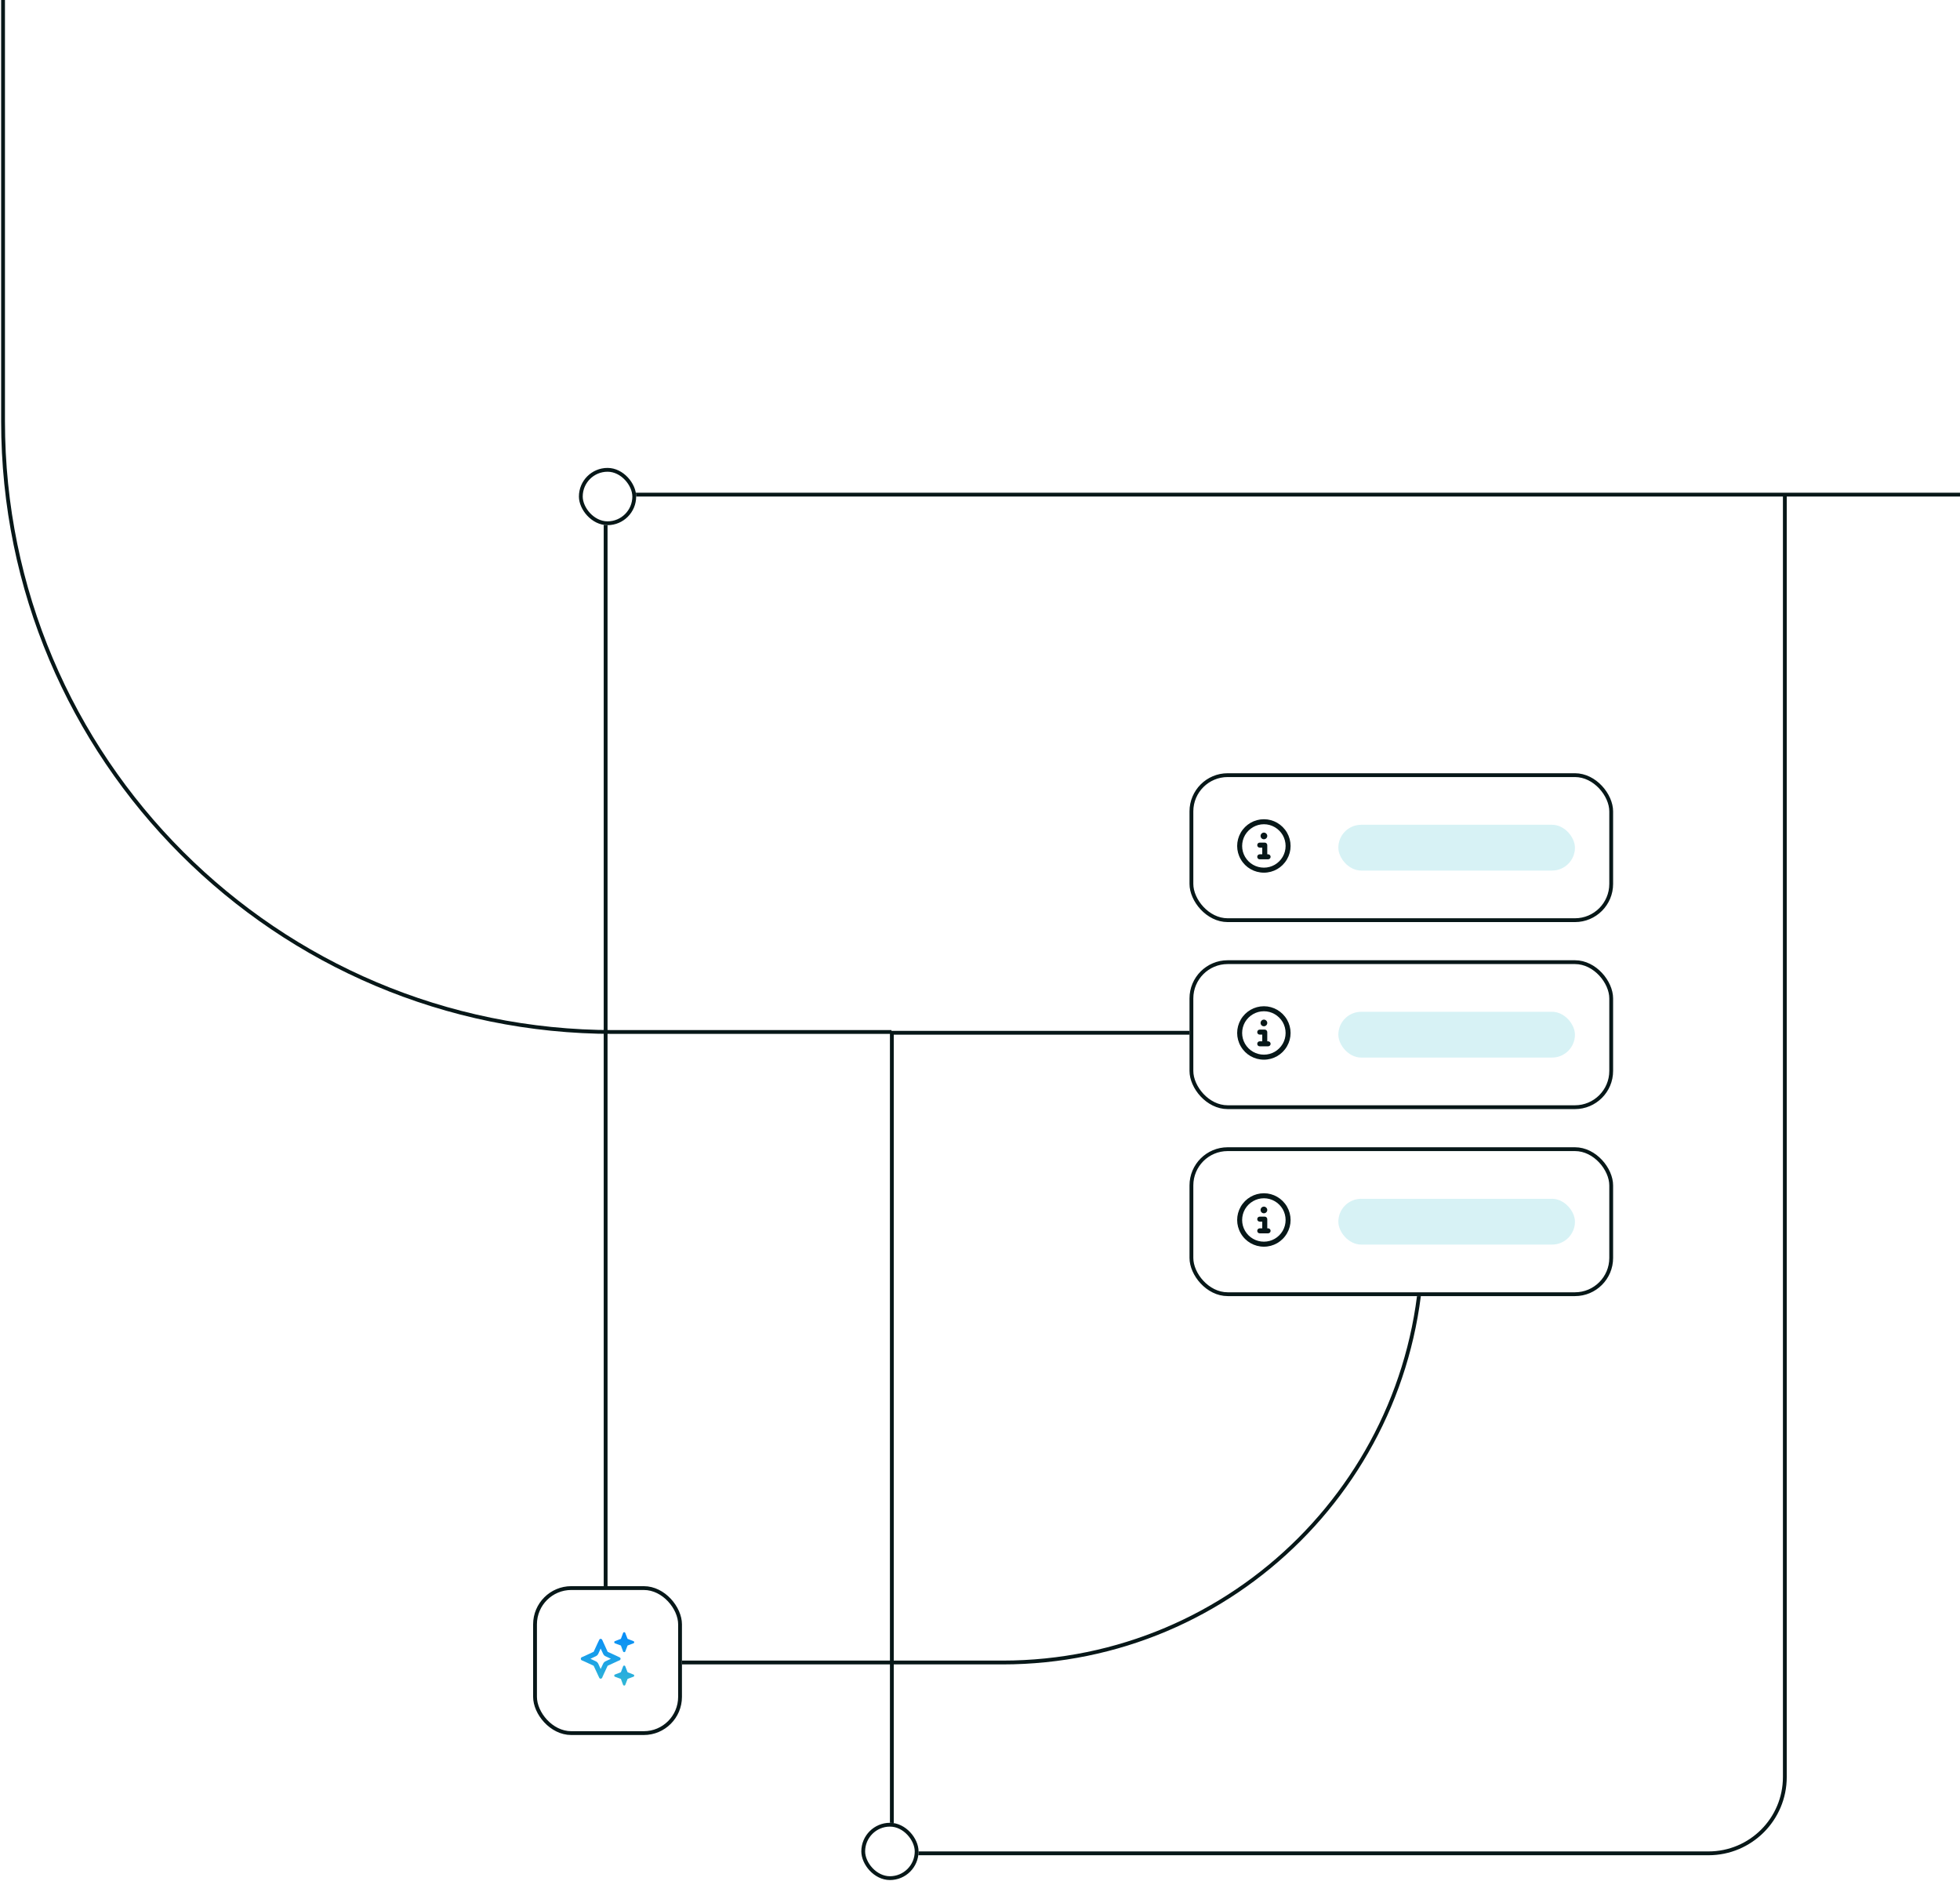 <?xml version="1.0" encoding="UTF-8"?> <svg xmlns="http://www.w3.org/2000/svg" width="642" height="616" viewBox="0 0 642 616" fill="none"><path d="M292.125 607L559.625 607C573.432 607 584.625 595.807 584.625 582L584.625 162" stroke="#071718" stroke-width="1.25"></path><path d="M292 338L201 338C90.543 338 1 248.457 1 138L1 -1.38208e-05" stroke="#071718" stroke-width="1.25"></path><path d="M465.875 407V407C465.875 482.939 404.314 544.5 328.375 544.5L223.375 544.5" stroke="#071718" stroke-width="1.25"></path><g filter="url(#filter0_b_2092_3985)"><rect x="174.625" y="519.5" width="48.75" height="48.75" rx="12.5" fill="white"></rect><rect x="175.25" y="520.125" width="47.5" height="47.5" rx="11.875" stroke="#071718" stroke-width="1.25"></rect><path d="M201.427 537.502L203.375 536.75L204.093 534.836C204.127 534.665 204.298 534.563 204.469 534.563C204.605 534.563 204.776 534.665 204.811 534.836L205.562 536.75L207.477 537.502C207.647 537.536 207.75 537.707 207.75 537.844C207.75 538.015 207.647 538.186 207.477 538.22L205.562 538.938L204.811 540.886C204.776 541.023 204.605 541.125 204.469 541.125C204.298 541.125 204.127 541.023 204.093 540.886L203.375 538.938L201.427 538.22C201.29 538.186 201.188 538.015 201.188 537.844C201.188 537.707 201.29 537.536 201.427 537.502ZM190.558 542.766L191.139 542.527L191.412 542.39H191.446L194.454 540.989L195.855 537.947L195.992 537.673L196.266 537.092C196.334 536.887 196.539 536.75 196.744 536.75C196.949 536.75 197.154 536.887 197.257 537.092L197.53 537.673L197.633 537.947L197.667 537.981L199.034 540.989L202.076 542.39L202.35 542.527L202.931 542.8C203.136 542.868 203.272 543.073 203.272 543.279C203.272 543.484 203.136 543.689 202.931 543.791L202.35 544.031L202.076 544.167L199.034 545.569L197.633 548.576V548.611L197.496 548.884L197.257 549.465C197.154 549.67 196.949 549.807 196.744 549.807C196.539 549.807 196.334 549.67 196.266 549.465L195.992 548.884L195.855 548.611V548.576L194.454 545.569L191.446 544.167H191.412L191.139 544.031L190.558 543.791C190.353 543.689 190.25 543.484 190.25 543.279C190.25 543.073 190.353 542.868 190.558 542.766ZM193.395 543.279L195.138 544.099C195.479 544.236 195.787 544.543 195.958 544.885L196.744 546.628L197.564 544.885C197.735 544.543 198.009 544.236 198.351 544.099L200.094 543.279L198.351 542.458C198.009 542.322 197.735 542.014 197.564 541.672L196.744 539.929L195.958 541.672C195.787 542.014 195.479 542.322 195.138 542.458L193.395 543.279ZM203.375 547.688L204.093 545.774C204.127 545.603 204.298 545.5 204.469 545.5C204.605 545.5 204.776 545.603 204.811 545.774L205.562 547.688L207.477 548.44C207.647 548.474 207.75 548.645 207.75 548.781C207.75 548.952 207.647 549.123 207.477 549.157L205.562 549.875L204.811 551.823C204.776 551.96 204.605 552.063 204.469 552.063C204.298 552.063 204.127 551.96 204.093 551.823L203.375 549.875L201.427 549.157C201.29 549.123 201.188 548.952 201.188 548.781C201.188 548.645 201.29 548.474 201.427 548.44L203.375 547.688Z" fill="url(#paint0_linear_2092_3985)"></path></g><path d="M465.875 338.25L292.125 338.25L292.125 607" stroke="#071718" stroke-width="1.25"></path><path d="M642.125 162L198.375 162L198.375 519.5" stroke="#071718" stroke-width="1.25"></path><g filter="url(#filter1_b_2092_3985)"><rect x="389.625" y="253.25" width="138.75" height="48.75" rx="12.5" fill="white"></rect><rect x="390.25" y="253.875" width="137.5" height="47.5" rx="11.875" stroke="#071718" stroke-width="1.25"></rect><path d="M414 269.953C411.437 269.953 409.112 271.321 407.813 273.508C406.549 275.73 406.549 278.43 407.813 280.617C409.112 282.839 411.437 284.172 414 284.172C416.529 284.172 418.854 282.839 420.152 280.617C421.417 278.43 421.417 275.73 420.152 273.508C418.854 271.321 416.529 269.953 414 269.953ZM414 285.813C410.855 285.813 407.984 284.172 406.412 281.438C404.84 278.738 404.84 275.422 406.412 272.688C407.984 269.988 410.855 268.313 414 268.313C417.11 268.313 419.981 269.988 421.554 272.688C423.126 275.422 423.126 278.738 421.554 281.438C419.981 284.172 417.11 285.813 414 285.813ZM412.633 279.797H413.453V277.61H412.633C412.154 277.61 411.812 277.268 411.812 276.789C411.812 276.345 412.154 275.969 412.633 275.969H414.273C414.718 275.969 415.094 276.345 415.094 276.789V279.797H415.367C415.812 279.797 416.188 280.173 416.188 280.617C416.188 281.096 415.812 281.438 415.367 281.438H412.633C412.154 281.438 411.812 281.096 411.812 280.617C411.812 280.173 412.154 279.797 412.633 279.797ZM414 274.875C413.385 274.875 412.906 274.397 412.906 273.781C412.906 273.2 413.385 272.688 414 272.688C414.581 272.688 415.094 273.2 415.094 273.781C415.094 274.397 414.581 274.875 414 274.875Z" fill="#071718"></path><rect opacity="0.2" x="438.375" y="270.125" width="77.5" height="15" rx="7.5" fill="#3AC1CD"></rect></g><g filter="url(#filter2_b_2092_3985)"><rect x="389.625" y="314.5" width="138.75" height="48.75" rx="12.5" fill="white"></rect><rect x="390.25" y="315.125" width="137.5" height="47.5" rx="11.875" stroke="#071718" stroke-width="1.25"></rect><path d="M414 331.203C411.437 331.203 409.112 332.571 407.813 334.758C406.549 336.98 406.549 339.68 407.813 341.867C409.112 344.089 411.437 345.422 414 345.422C416.529 345.422 418.854 344.089 420.152 341.867C421.417 339.68 421.417 336.98 420.152 334.758C418.854 332.571 416.529 331.203 414 331.203ZM414 347.063C410.855 347.063 407.984 345.422 406.412 342.688C404.84 339.988 404.84 336.672 406.412 333.938C407.984 331.238 410.855 329.563 414 329.563C417.11 329.563 419.981 331.238 421.554 333.938C423.126 336.672 423.126 339.988 421.554 342.688C419.981 345.422 417.11 347.063 414 347.063ZM412.633 341.047H413.453V338.86H412.633C412.154 338.86 411.812 338.518 411.812 338.039C411.812 337.595 412.154 337.219 412.633 337.219H414.273C414.718 337.219 415.094 337.595 415.094 338.039V341.047H415.367C415.812 341.047 416.188 341.423 416.188 341.867C416.188 342.346 415.812 342.688 415.367 342.688H412.633C412.154 342.688 411.812 342.346 411.812 341.867C411.812 341.423 412.154 341.047 412.633 341.047ZM414 336.125C413.385 336.125 412.906 335.647 412.906 335.031C412.906 334.45 413.385 333.938 414 333.938C414.581 333.938 415.094 334.45 415.094 335.031C415.094 335.647 414.581 336.125 414 336.125Z" fill="#071718"></path><rect opacity="0.2" x="438.375" y="331.375" width="77.5" height="15" rx="7.5" fill="#3AC1CD"></rect></g><g filter="url(#filter3_b_2092_3985)"><rect x="389.625" y="375.75" width="138.75" height="48.75" rx="12.5" fill="white"></rect><rect x="390.25" y="376.375" width="137.5" height="47.5" rx="11.875" stroke="#071718" stroke-width="1.25"></rect><path d="M414 392.453C411.437 392.453 409.112 393.821 407.813 396.008C406.549 398.23 406.549 400.93 407.813 403.117C409.112 405.339 411.437 406.672 414 406.672C416.529 406.672 418.854 405.339 420.152 403.117C421.417 400.93 421.417 398.23 420.152 396.008C418.854 393.821 416.529 392.453 414 392.453ZM414 408.313C410.855 408.313 407.984 406.672 406.412 403.938C404.84 401.238 404.84 397.922 406.412 395.188C407.984 392.488 410.855 390.813 414 390.813C417.11 390.813 419.981 392.488 421.554 395.188C423.126 397.922 423.126 401.238 421.554 403.938C419.981 406.672 417.11 408.313 414 408.313ZM412.633 402.297H413.453V400.11H412.633C412.154 400.11 411.812 399.768 411.812 399.289C411.812 398.845 412.154 398.469 412.633 398.469H414.273C414.718 398.469 415.094 398.845 415.094 399.289V402.297H415.367C415.812 402.297 416.188 402.673 416.188 403.117C416.188 403.596 415.812 403.938 415.367 403.938H412.633C412.154 403.938 411.812 403.596 411.812 403.117C411.812 402.673 412.154 402.297 412.633 402.297ZM414 397.375C413.385 397.375 412.906 396.897 412.906 396.281C412.906 395.7 413.385 395.188 414 395.188C414.581 395.188 415.094 395.7 415.094 396.281C415.094 396.897 414.581 397.375 414 397.375Z" fill="#071718"></path><rect opacity="0.2" x="438.375" y="392.625" width="77.5" height="15" rx="7.5" fill="#3AC1CD"></rect></g><g filter="url(#filter4_b_2092_3985)"><rect x="282.125" y="597" width="18.75" height="18.75" rx="9.375" fill="white"></rect><rect x="282.75" y="597.625" width="17.5" height="17.5" rx="8.75" stroke="#071718" stroke-width="1.25"></rect></g><g filter="url(#filter5_b_2092_3985)"><rect x="189.625" y="153.25" width="18.75" height="18.75" rx="9.375" fill="white"></rect><rect x="190.25" y="153.875" width="17.5" height="17.5" rx="8.75" stroke="#071718" stroke-width="1.25"></rect></g><defs><filter id="filter0_b_2092_3985" x="149.625" y="494.5" width="98.75" height="98.75" filterUnits="userSpaceOnUse" color-interpolation-filters="sRGB"><feFlood flood-opacity="0" result="BackgroundImageFix"></feFlood><feGaussianBlur in="BackgroundImageFix" stdDeviation="12.5"></feGaussianBlur><feComposite in2="SourceAlpha" operator="in" result="effect1_backgroundBlur_2092_3985"></feComposite><feBlend mode="normal" in="SourceGraphic" in2="effect1_backgroundBlur_2092_3985" result="shape"></feBlend></filter><filter id="filter1_b_2092_3985" x="364.625" y="228.25" width="188.75" height="98.75" filterUnits="userSpaceOnUse" color-interpolation-filters="sRGB"><feFlood flood-opacity="0" result="BackgroundImageFix"></feFlood><feGaussianBlur in="BackgroundImageFix" stdDeviation="12.5"></feGaussianBlur><feComposite in2="SourceAlpha" operator="in" result="effect1_backgroundBlur_2092_3985"></feComposite><feBlend mode="normal" in="SourceGraphic" in2="effect1_backgroundBlur_2092_3985" result="shape"></feBlend></filter><filter id="filter2_b_2092_3985" x="364.625" y="289.5" width="188.75" height="98.75" filterUnits="userSpaceOnUse" color-interpolation-filters="sRGB"><feFlood flood-opacity="0" result="BackgroundImageFix"></feFlood><feGaussianBlur in="BackgroundImageFix" stdDeviation="12.5"></feGaussianBlur><feComposite in2="SourceAlpha" operator="in" result="effect1_backgroundBlur_2092_3985"></feComposite><feBlend mode="normal" in="SourceGraphic" in2="effect1_backgroundBlur_2092_3985" result="shape"></feBlend></filter><filter id="filter3_b_2092_3985" x="364.625" y="350.75" width="188.75" height="98.75" filterUnits="userSpaceOnUse" color-interpolation-filters="sRGB"><feFlood flood-opacity="0" result="BackgroundImageFix"></feFlood><feGaussianBlur in="BackgroundImageFix" stdDeviation="12.5"></feGaussianBlur><feComposite in2="SourceAlpha" operator="in" result="effect1_backgroundBlur_2092_3985"></feComposite><feBlend mode="normal" in="SourceGraphic" in2="effect1_backgroundBlur_2092_3985" result="shape"></feBlend></filter><filter id="filter4_b_2092_3985" x="257.125" y="572" width="68.75" height="68.75" filterUnits="userSpaceOnUse" color-interpolation-filters="sRGB"><feFlood flood-opacity="0" result="BackgroundImageFix"></feFlood><feGaussianBlur in="BackgroundImageFix" stdDeviation="12.5"></feGaussianBlur><feComposite in2="SourceAlpha" operator="in" result="effect1_backgroundBlur_2092_3985"></feComposite><feBlend mode="normal" in="SourceGraphic" in2="effect1_backgroundBlur_2092_3985" result="shape"></feBlend></filter><filter id="filter5_b_2092_3985" x="164.625" y="128.25" width="68.75" height="68.75" filterUnits="userSpaceOnUse" color-interpolation-filters="sRGB"><feFlood flood-opacity="0" result="BackgroundImageFix"></feFlood><feGaussianBlur in="BackgroundImageFix" stdDeviation="12.5"></feGaussianBlur><feComposite in2="SourceAlpha" operator="in" result="effect1_backgroundBlur_2092_3985"></feComposite><feBlend mode="normal" in="SourceGraphic" in2="effect1_backgroundBlur_2092_3985" result="shape"></feBlend></filter><linearGradient id="paint0_linear_2092_3985" x1="199" y1="531.875" x2="199" y2="555.875" gradientUnits="userSpaceOnUse"><stop stop-color="#0085FF"></stop><stop offset="1" stop-color="#3AC1CD"></stop></linearGradient></defs></svg> 